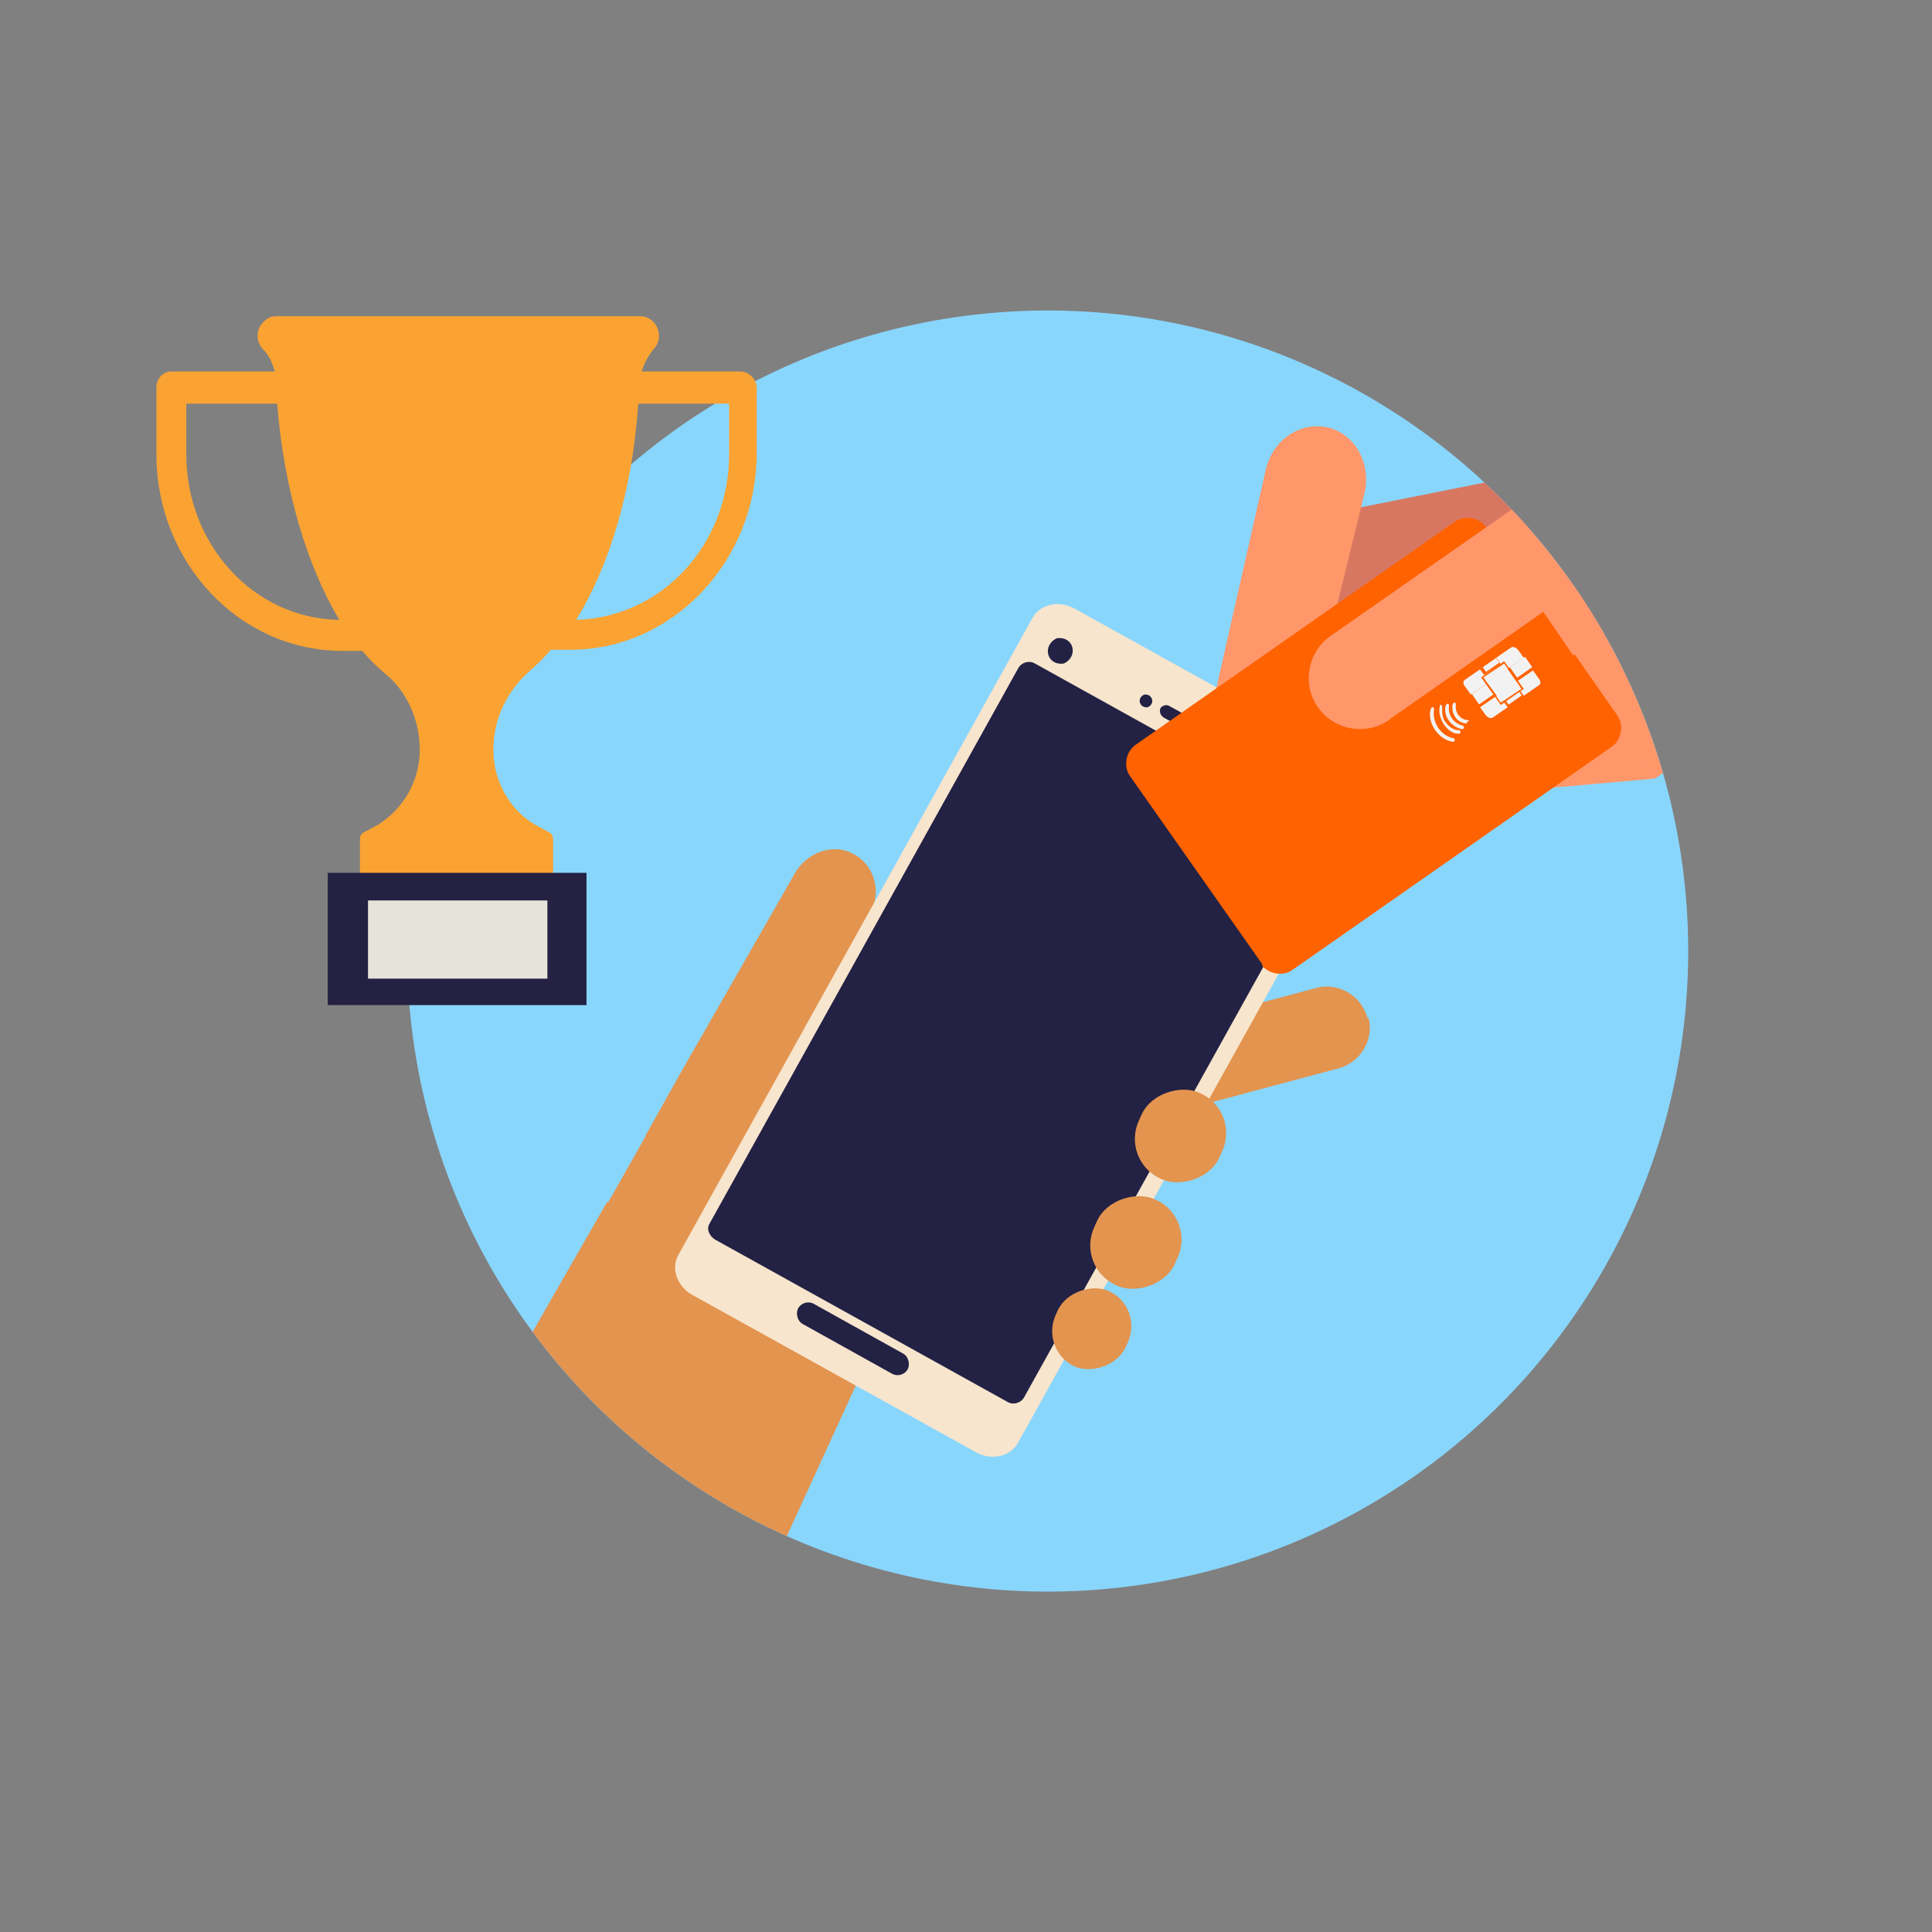 <?xml version="1.0" encoding="UTF-8"?>
<svg id="Ebene_1" xmlns="http://www.w3.org/2000/svg" xmlns:xlink="http://www.w3.org/1999/xlink" version="1.1" viewBox="0 0 168 168">
  <rect x="0" y="0" width="168" height="168" fill="#808080" stroke="none"/>
  <!-- Generator: Adobe Illustrator 29.8.1, SVG Export Plug-In . SVG Version: 2.1.1 Build 2)  -->
  <defs>
    <style>
      .st0 {
        fill: none;
      }

      .st1 {
        fill: #ff976b;
      }

      .st2 {
        fill: #e3944f;
      }

      .st3 {
        fill: #232144;
      }

      .st4 {
        fill: #faa332;
      }

      .st5 {
        fill: #e6e3da;
      }

      .st6 {
        fill: #89d6fd;
      }

      .st7 {
        fill: #d87761;
      }

      .st8 {
        fill: #f2f2f2;
      }

      .st9 {
        fill: #ff6200;
      }

      .st10 {
        fill: #f7e5cd;
      }

      .st11 {
        fill: #242143;
      }

      .st12 {
        clip-path: url(#clippath);
      }
    </style>
    <clipPath id="clippath">
      <circle class="st0" cx="91.1" cy="82.7" r="55.7"/>
    </clipPath>
  </defs>
  <g class="st12">
    <circle class="st6" cx="91.1" cy="82.7" r="55.7"/>
    <g>
      <polygon class="st2" points="75.6 117.9 52.8 104.5 44.6 118.8 44.6 146.5 62.5 146.5 75.6 117.9"/>
      <g>
        <path class="st2" d="M74.1,74.2c-1.8-.9-3.9,0-4.9,1.6l-8.3,14.5c-.9,1.5-4.8,8.5-4.8,8.5l6.4,3.7,13.2-23.2c1-1.8.3-4.2-1.6-5.1Z"/>
        <g>
          <path class="st2" d="M76,97.4h3.6c2,0,3.6,1.6,3.6,3.6v23.2c0,2-1.6,3.6-3.6,3.6h-3.6v-30.4h0Z" transform="translate(165.2 4.4) rotate(73.6)"/>
          <polygon class="st2" points="52.8 104.7 60.9 90.4 76.3 88.5 83.9 115.1 65.2 121.5 52.8 104.7"/>
          <path class="st2" d="M118.9,88.5h0c-.5-1.9-2.5-3.1-4.4-2.6l-45.3,12.1,1.9,7,45.3-12.1c1.9-.5,3.1-2.5,2.6-4.4Z"/>
          <g>
            <g>
              <path class="st10" d="M60.2,112.6l24.7,13.7c1.3.7,2.9.4,3.6-.8l30.8-55.4c.7-1.2.1-2.8-1.2-3.5l-24.7-13.7c-1.3-.7-2.9-.4-3.6.8l-30.8,55.4c-.7,1.2-.1,2.8,1.2,3.5Z"/>
              <path class="st3" d="M62.2,107.8l25.4,14.1c.5.3,1.1.1,1.4-.3l26.9-48.4c.3-.5,0-1.1-.5-1.4l-25.4-14.1c-.5-.3-1.1-.1-1.4.3l-26.9,48.4c-.3.5,0,1.1.5,1.4Z"/>
              <g>
                <path class="st3" d="M100.9,61.6c-.1.3,0,.6.3.8l6.7,3.7c.3.2.7,0,.8-.2h0c.1-.3,0-.6-.3-.8l-6.7-3.7c-.3-.2-.7,0-.8.2h0Z"/>
                <path class="st3" d="M99.5,60.4c-.7.3-.4,1.2.3,1.1.7-.3.4-1.2-.3-1.1Z"/>
                <path class="st3" d="M91.9,55.5c-1.3.6-.9,2.4.6,2.2,1.3-.6.9-2.4-.6-2.2Z"/>
              </g>
            </g>
            <rect class="st3" x="68.8" y="115.4" width="10.9" height="2" rx="1" ry="1" transform="translate(65.9 -21.4) rotate(29.1)"/>
          </g>
        </g>
        <rect class="st2" x="91.3" y="112.2" width="7.2" height="6.7" rx="3.4" ry="3.4" transform="translate(239.3 76.6) rotate(114.3)"/>
        <rect class="st2" x="94.7" y="104.3" width="8.2" height="7.7" rx="3.8" ry="3.8" transform="translate(238 62.5) rotate(114.3)"/>
        <rect class="st2" x="98.6" y="95.1" width="8.2" height="7.7" rx="3.8" ry="3.8" transform="translate(235.1 45.9) rotate(114.3)"/>
      </g>
    </g>
    <g id="Hand">
      <path class="st7" d="M117.4,44.3l-3.5,15.3,21.9-15.3-1.5-2.2c-.5-.7-1.5-.9-2.9-.6l-14,2.8h0Z"/>
      <path class="st1" d="M105.7,59.8l8,3.3,4.9-20c.7-2.6-.6-5.2-3-5.9h0c-2.4-.6-4.8.9-5.5,3.5l-4.3,19Z"/>
      <path class="st1" d="M143.9,67.7l-13.5-19.5-21.4,14.8,3.4,4.9c1.1,1.5,3.1,2.3,5.7,2.1l25.8-2.3h0Z"/>
      <polygon class="st1" points="143.9 67.7 165 53.6 152.6 35.9 134 54 143.9 67.7"/>
    </g>
    <g id="Ebene_5">
      <path class="st9" d="M109.7,83.9c.6.8,1.8,1,2.6.5l27.9-19.5c.8-.6,1-1.8.5-2.6l-3.7-5.3-3.3-4.7-4.5-6.5c-.6-.8-1.8-1-2.6-.5l-27.9,19.5c-.8.6-1,1.8-.5,2.6l11.6,16.5h0Z"/>
      <path class="st8" d="M130.9,58.3l1.6-1.1-.5-.7c-.2-.2-.4-.3-.6-.2l-1.3.9.8,1.1Z"/>
      <path class="st8" d="M127.9,60.4l1.6-1.1-.8-1.1-1.3.9c-.2.1-.2.4,0,.6l.5.7h0Z"/>
      <rect class="st8" x="128.2" y="60" width="1.6" height="1.1" transform="translate(269.4 36.2) rotate(145.1)"/>
      <rect class="st8" x="131.5" y="57.7" width="1.6" height="1.1" transform="translate(274.1 30.1) rotate(145.1)"/>
      <rect class="st8" x="130.9" y="60.5" width="1.4" height=".5" transform="translate(274.3 35.2) rotate(145.1)"/>
      <rect class="st8" x="128.9" y="57.7" width="1.4" height=".5" transform="translate(269.1 31.2) rotate(145.1)"/>
      <path class="st8" d="M130.3,60.4l-1.6,1.1.5.7c.2.2.4.3.6.2l1.3-.9-.8-1.1h0Z"/>
      <path class="st8" d="M132.5,60.5l1.3-.9c.2-.1.2-.4,0-.6l-.5-.7-1.6,1.1.8,1.1Z"/>
      <polygon class="st8" points="130.7 57.6 132.3 59.9 130.6 61.1 128.9 58.8 130.7 57.6"/>
      <path class="st9" d="M130.8,57.5l1.7,2.4-2,1.4-1.7-2.4,2-1.4ZM132.3,59.9l-1.5-2.2-1.8,1.2,1.5,2.2,1.8-1.2Z"/>
      <path class="st8" d="M126.4,61.1s0,0,.1,0c0,0,.1,0,.1.2-.1.6.3,1.2.9,1.3s.1,0,.1.2c0,0,0,.1-.2.1-.7-.1-1.2-.8-1.1-1.6,0,0,0,0,0,0Z"/>
      <path class="st8" d="M125.8,61.2s0,0,.1,0c0,0,.1,0,.1.2-.1.8.4,1.5,1.2,1.7,0,0,.1,0,.1.2,0,0,0,.1-.2.1-.9-.2-1.6-1.1-1.4-2s0,0,0,0Z"/>
      <path class="st8" d="M125.2,61.3s0,0,.1,0c0,0,.1,0,.1.2,0,.5,0,.9.3,1.3s.7.7,1.2.7c0,0,.1,0,.1.2,0,0,0,.1-.2.1-.5,0-1-.4-1.3-.9s-.4-1-.3-1.5c0,0,0,0,0,0Z"/>
      <path class="st8" d="M124.5,61.5s0,0,.1,0c0,0,.1,0,.1.2-.2,1.1.6,2.3,1.7,2.5,0,0,.1,0,.1.2,0,0,0,.1-.2.1-1.2-.2-2.2-1.6-1.9-2.8s0,0,0,0Z"/>
    </g>
    <g id="Thumb">
      <path class="st1" d="M120.9,62.5l13.3-9.3,2.6,3.8,17.6-12.2-.7-1c-3.8-5.5-11.4-6.9-17-3.1l-2.8,1.9-18.2,12.7c-2,1.4-2.5,4.2-1.1,6.2h0c1.4,2,4.2,2.5,6.2,1.1h0Z"/>
    </g>
  </g>
  <g>
    <path class="st4" d="M64.7,32.3h-8.9c.2-.7.6-1.4,1-1.9h0c.3-.3.5-.7.5-1.2,0-.9-.7-1.7-1.6-1.7h-31.7c-.5,0-.8.2-1.1.5-.3.3-.5.7-.5,1.2s.2.9.5,1.2c.5.5.8,1.2,1,1.9h-9c-.7,0-1.3.6-1.3,1.4v5.8c0,9.4,7.2,17.1,16.2,17.1h1.7c.6.7,1.3,1.4,1.9,1.9,2,1.6,3.1,4.1,3.1,6.7h0c0,2.7-1.4,5.1-3.6,6.5l-1.3.7c-.2.1-.3.3-.3.6v3h16.8v-3c0-.2-.1-.5-.3-.6l-1.3-.7c-2.2-1.3-3.6-3.8-3.6-6.5h0c0-2.7,1.2-5.1,3.1-6.8.7-.6,1.3-1.2,1.9-1.9h1.7c8.9,0,16.2-7.7,16.2-17.1v-5.7c0-.7-.7-1.4-1.4-1.4ZM29.5,53.9c-7.4-.1-13.3-6.5-13.3-14.4v-4.4h7.9c.6,7.5,2.6,14.1,5.4,18.8h0ZM63.4,39.5c0,7.9-5.9,14.2-13.3,14.4h0c2.9-4.7,4.9-11.3,5.4-18.8h7.9v4.5Z"/>
    <rect class="st11" x="28.5" y="75.9" width="22.5" height="11.5"/>
    <rect class="st5" x="32" y="78.3" width="15.6" height="6.8"/>
  </g>
</svg>
